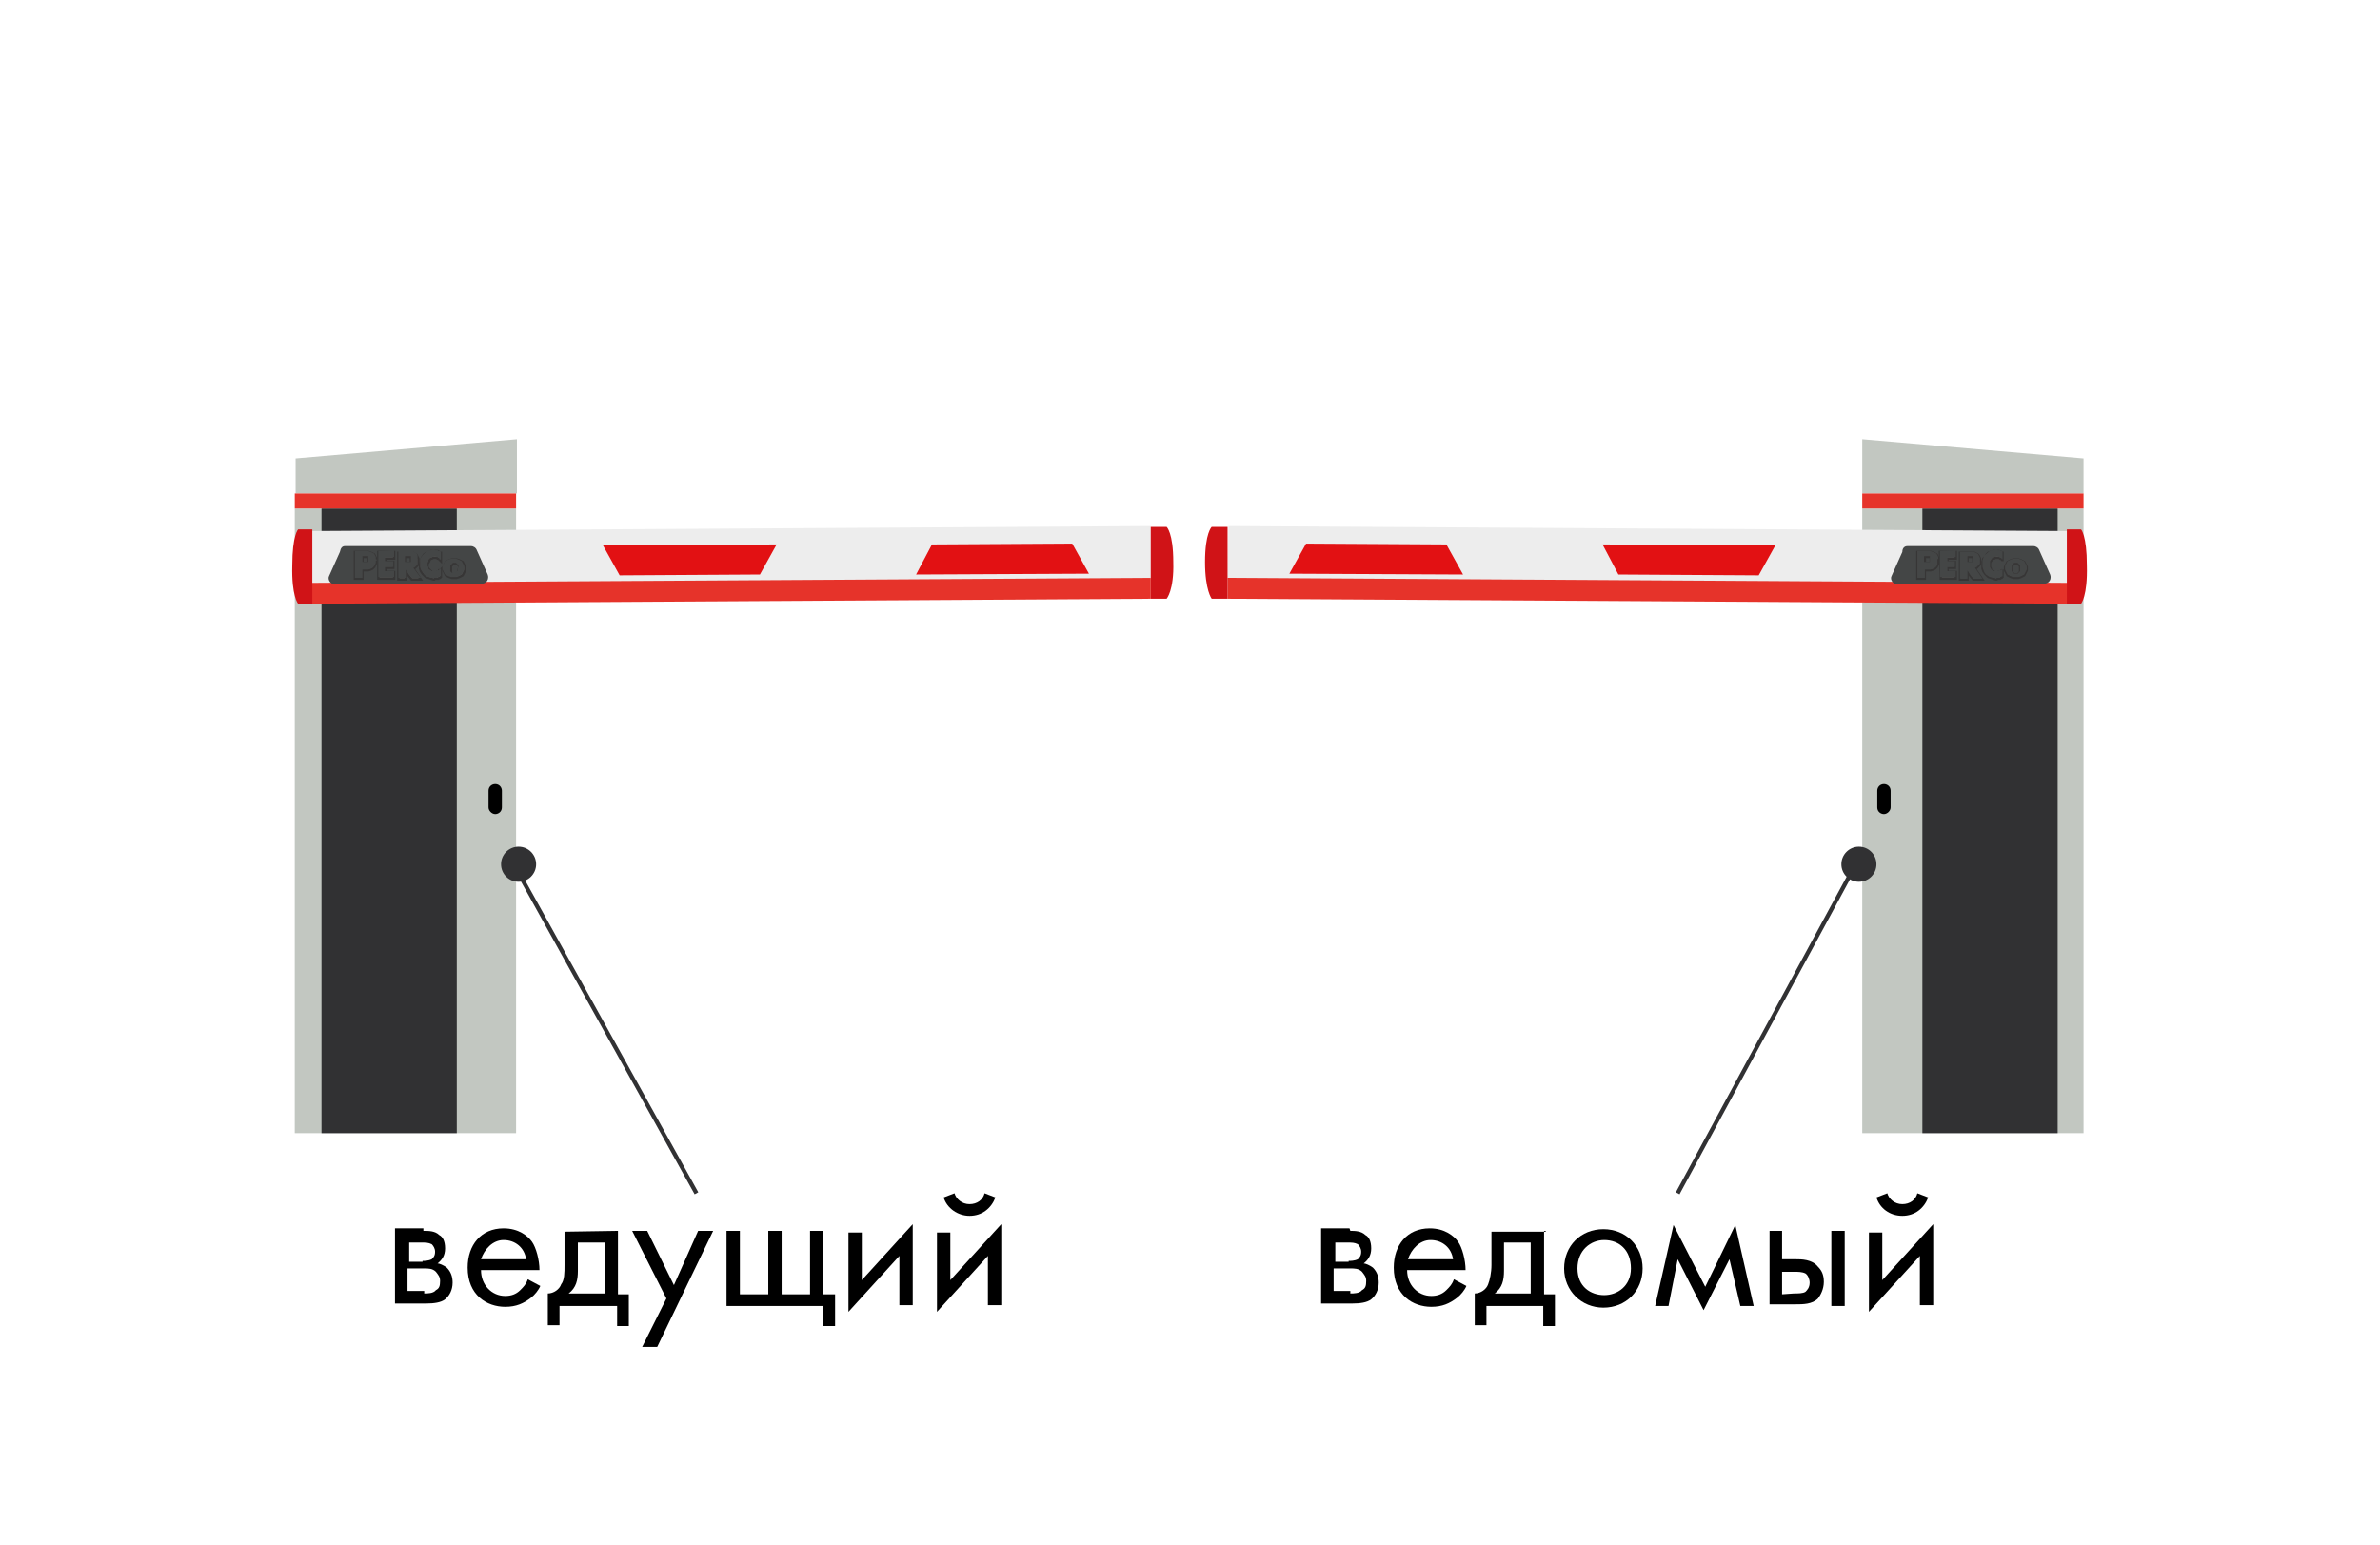 <?xml version="1.0" encoding="utf-8"?>
<!-- Generator: Adobe Illustrator 24.3.0, SVG Export Plug-In . SVG Version: 6.00 Build 0)  -->
<svg version="1.1" id="Слой_1" xmlns="http://www.w3.org/2000/svg" xmlns:xlink="http://www.w3.org/1999/xlink" x="0px" y="0px"
	 viewBox="0 0 285 185" style="enable-background:new 0 0 285 185;" xml:space="preserve">
<style type="text/css">
	.st0{fill:#C2C7C1;}
	.st1{fill:#313133;}
	.st2{fill:#E6332A;}
	.st3{fill:#EDEDED;}
	.st4{fill:#D01317;}
	.st5{fill:#E21113;}
	.st6{fill:#444646;}
	.st7{fill:#525251;stroke:#373636;stroke-width:0.28;stroke-miterlimit:10;}
	.st8{fill:none;stroke:#313133;stroke-width:0.5;stroke-miterlimit:10;}
</style>
<g>
	<g>
		<polygon class="st0" points="35.4,59.1 61.9,59.1 61.9,52.6 35.4,54.9 		"/>
		<rect x="35.3" y="60.9" class="st0" width="26.5" height="74.8"/>
		<rect x="38.5" y="60.9" class="st1" width="16.2" height="74.8"/>
		<rect x="35.3" y="59.1" class="st2" width="26.5" height="1.8"/>
		<path d="M59.3,97.5L59.3,97.5c0.4,0,0.8-0.3,0.8-0.8v-2c0-0.4-0.3-0.8-0.8-0.8l0,0c-0.4,0-0.8,0.3-0.8,0.8v2
			C58.5,97.1,58.9,97.5,59.3,97.5z"/>
		<g>
			<polygon class="st3" points="137.8,69.4 37.2,70 37.1,63.6 137.8,63 			"/>
			<polygon class="st2" points="137.8,71.7 37.2,72.3 37.2,69.8 137.8,69.2 			"/>
			<path class="st4" d="M35.7,72.3h1.7v-8.9h-1.7c0,0-0.7,0.7-0.7,4.3C34.9,71.4,35.7,72.3,35.7,72.3z"/>
			<g id="LWPOLYLINE_26_">
				<g>
					<polygon class="st5" points="91,68.8 74.2,68.9 72.2,65.3 93,65.2 					"/>
				</g>
			</g>
			<g>
				<g>
					<g id="LWPOLYLINE_33_">
						<polygon class="st5" points="128.4,65.1 111.6,65.2 109.7,68.8 130.4,68.7 						"/>
					</g>
				</g>
			</g>
			<g>
				<g id="LWPOLYLINE_23_">
					<g>
						<path class="st6" d="M41.3,65.4h15.1c0.3,0,0.6,0.2,0.7,0.5l1.3,2.9c0.2,0.5-0.1,1.1-0.7,1.1L40.1,70c-0.5,0-0.9-0.6-0.7-1
							l1.3-2.9C40.8,65.6,41,65.4,41.3,65.4z"/>
					</g>
				</g>
				<g>
					<g id="LWPOLYLINE_22_">
						<polygon class="st7" points="45.3,69.3 45.3,66.1 47.2,66.1 47.2,66.9 46.2,66.9 46.2,67.3 47.1,67.3 47.1,68 46.2,68 
							46.2,68.5 47.2,68.5 47.2,69.3 						"/>
					</g>
					<path class="st7" d="M45,67v-0.2l-0.1-0.2l-0.1-0.2l-0.2-0.1l-0.2-0.1l-0.3-0.1h-0.3h-0.1h-1.2v3.2h0.9v-1h0.3h0.1h0.3l0.3-0.1
						l0.2-0.1l0.2-0.2l0.1-0.2l0.1-0.2v-0.2v-0.2C45,67.1,45,67,45,67z M44.1,67.2L44.1,67.2L44.1,67.2L44.1,67.2v0.2l0,0H44h-0.1
						h-0.1h-0.1h-0.3v-0.7h0.3h0.1h0.1H44h0.1l0,0v0.1v0.1V67.2L44.1,67.2L44.1,67.2z"/>
					<g id="LWPOLYLINE_21_">
						<polygon class="st7" points="52.8,69.1 52.7,69.2 52.6,69.2 52.5,69.3 52.4,69.3 52.3,69.3 52.1,69.3 52,69.4 51.9,69.4 
							51.6,69.3 51.3,69.2 51,69.1 50.8,68.9 50.6,68.7 50.4,68.4 50.3,68.1 50.3,67.7 50.4,67.3 50.5,66.9 50.6,66.7 50.8,66.4 
							51.1,66.2 51.3,66.1 51.6,66 51.9,66 52,66 52.1,66 52.2,66 52.4,66 52.5,66.1 52.6,66.1 52.7,66.2 52.8,66.2 52.8,67.2 
							52.7,67.1 52.7,67 52.6,67 52.5,66.9 52.4,66.9 52.3,66.8 52.2,66.8 52,66.8 51.9,66.8 51.7,66.9 51.6,66.9 51.4,67.1 
							51.4,67.2 51.3,67.4 51.2,67.5 51.2,67.7 51.2,67.9 51.3,68.1 51.4,68.2 51.5,68.3 51.6,68.4 51.7,68.5 51.9,68.6 52,68.6 
							52.2,68.6 52.3,68.5 52.4,68.5 52.5,68.5 52.6,68.4 52.6,68.3 52.7,68.3 52.8,68.2 						"/>
					</g>
					<path class="st7" d="M55.7,67.9l-0.1-0.2l-0.1-0.2l-0.1-0.2l-0.2-0.1L55,67.1L54.7,67h-0.3h-0.3l-0.3,0.1l-0.2,0.1l-0.2,0.1
						l-0.1,0.2l-0.1,0.2l-0.1,0.2v0.2v0.2l0.1,0.2l0.1,0.2l0.1,0.2l0.2,0.1l0.2,0.1l0.3,0.1h0.3h0.3l0.3-0.1l0.2-0.1l0.2-0.1
						l0.1-0.2l0.1-0.2l0.1-0.2v-0.2L55.7,67.9z M54.9,68.2L54.9,68.2v0.2v0.1l-0.1,0.1l-0.1,0.1l-0.1,0.1h-0.2h-0.2l-0.1-0.1
						L54,68.6v-0.1v-0.1v-0.1v-0.1v-0.1V68v-0.1v-0.1l0.1-0.1l0.1-0.1l0.1-0.1h0.1h0.1h0.1h0.1l0.1,0.1l0.1,0.1l0.1,0.1v0.1V68
						L54.9,68.2L54.9,68.2z"/>
					<path class="st7" d="M49.5,68.1l0.2-0.1l0.1-0.1l0.1-0.1l0.1-0.1l0.1-0.1v-0.1v-0.1v-0.1v-0.2v-0.2L50,66.7l-0.1-0.2l-0.1-0.1
						l-0.2-0.1l-0.2-0.1h-0.3H49h-1.3v3.2h0.9v-1l0,0l0.3,0.5l0.4,0.5h1.1L49.5,68.1z M49.2,67.2L49.2,67.2L49.2,67.2L49.2,67.2v0.2
						l0,0h-0.1H49h-0.1h-0.1h-0.3v-0.7h0.3h0.1H49h0.1h0.1l0,0v0.1v0.1L49.2,67.2L49.2,67.2L49.2,67.2z"/>
				</g>
				<g>
					<g id="LWPOLYLINE_20_">
						<polygon class="st6" points="45.3,69.1 45.3,66 47.2,65.9 47.2,66.7 46.1,66.7 46.1,67.2 47.1,67.2 47.1,67.9 46.1,67.9 
							46.1,68.4 47.2,68.4 47.2,69.1 						"/>
					</g>
					<path class="st6" d="M45,66.9v-0.2l-0.1-0.2l-0.1-0.2l-0.2-0.1l-0.2-0.1L44.1,66h-0.3h-0.1h-1.2v3.2h0.9v-1h0.3h0.1h0.3
						l0.3-0.1l0.2-0.1l0.2-0.2l0.1-0.2l0.1-0.2v-0.2V67V66.9z M44.1,67.1L44.1,67.1L44.1,67.1L44.1,67.1v0.2l0,0H44h-0.1h-0.1h-0.1
						h-0.3v-0.7h0.3h0.1h0.1H44h0.1l0,0v0.1v0.1V67.1L44.1,67.1L44.1,67.1z"/>
					<g id="LWPOLYLINE_18_">
						<polygon class="st6" points="52.8,69 52.7,69 52.5,69.1 52.4,69.1 52.3,69.2 52.2,69.2 52.1,69.2 52,69.2 51.9,69.2 
							51.6,69.2 51.3,69.1 51,69 50.8,68.8 50.6,68.5 50.4,68.2 50.3,67.9 50.3,67.5 50.3,67.1 50.4,66.8 50.6,66.5 50.8,66.3 
							51,66.1 51.3,65.9 51.6,65.9 51.9,65.8 52,65.8 52.1,65.9 52.2,65.9 52.3,65.9 52.4,65.9 52.5,66 52.7,66 52.8,66.1 52.8,67 
							52.7,67 52.6,66.9 52.6,66.8 52.5,66.8 52.4,66.7 52.3,66.7 52.1,66.6 52,66.6 51.8,66.7 51.7,66.7 51.5,66.8 51.4,66.9 
							51.3,67 51.3,67.2 51.2,67.4 51.2,67.6 51.2,67.8 51.3,67.9 51.3,68.1 51.4,68.2 51.6,68.3 51.7,68.4 51.9,68.4 52,68.4 
							52.1,68.4 52.2,68.4 52.3,68.3 52.4,68.3 52.5,68.3 52.6,68.2 52.7,68.1 52.8,68.1 						"/>
					</g>
					<path class="st6" d="M55.6,67.8l-0.1-0.2l-0.1-0.2l-0.1-0.2l-0.2-0.1L54.9,67l-0.3-0.1h-0.3H54L53.7,67l-0.2,0.1l-0.2,0.1
						l-0.1,0.2l-0.1,0.2L53,67.8V68v0.2l0.1,0.2l0.1,0.2l0.1,0.2l0.2,0.1l0.2,0.1l0.3,0.1h0.3h0.3l0.3-0.1l0.2-0.1l0.2-0.1l0.1-0.2
						l0.1-0.2l0.1-0.2V68L55.6,67.8z M54.8,68.1L54.8,68.1v0.2v0.1h-0.1l-0.1,0.1l-0.1,0.1h-0.2h-0.2L54,68.5l0,0l-0.1-0.1v-0.1
						v-0.1v-0.1V68v-0.1v-0.1v-0.1l0.1-0.1l0.1-0.1l0.1-0.1h0.1h0.1h0.1h0.1l0.1,0.1l0.1,0.1l0.1,0.1v0.1v0.1L54.8,68.1L54.8,68.1z"
						/>
					<path class="st6" d="M49.5,68l0.2-0.1l0.1-0.1l0.1-0.1l0.1-0.1v-0.2v-0.1v-0.1v-0.1v-0.2v-0.2v-0.2l-0.1-0.2l-0.1-0.1l-0.2-0.1
						L49.4,66h-0.3H49h-1.3v3.2h0.9v-1l0,0l0.3,0.5l0.4,0.5h1.1L49.5,68z M49.2,67.1L49.2,67.1L49.2,67.1L49.2,67.1v0.2l0,0h-0.1H49
						h-0.1h-0.1h-0.3v-0.7h0.3h0.1H49h0.1h0.1l0,0v0.1v0.1L49.2,67.1L49.2,67.1L49.2,67.1z"/>
				</g>
			</g>
			<path class="st4" d="M139.7,71.7h-1.9v-8.6h1.9c0,0,0.8,0.7,0.8,4.2C140.6,70.7,139.7,71.7,139.7,71.7z"/>
		</g>
	</g>
	<g>
		<polygon class="st0" points="249.5,59.1 223,59.1 223,52.6 249.5,54.9 		"/>
		<rect x="223" y="60.9" class="st0" width="26.5" height="74.8"/>
		<rect x="230.2" y="60.9" class="st1" width="16.2" height="74.8"/>
		<rect x="223" y="59.1" class="st2" width="26.5" height="1.8"/>
		<path d="M225.6,97.5L225.6,97.5c-0.4,0-0.8-0.3-0.8-0.8v-2c0-0.4,0.3-0.8,0.8-0.8l0,0c0.4,0,0.8,0.3,0.8,0.8v2
			C226.4,97.1,226,97.5,225.6,97.5z"/>
		<g>
			<polygon class="st3" points="147,69.4 247.7,70 247.7,63.6 147.1,63 			"/>
			<polygon class="st2" points="147,71.7 247.7,72.3 247.7,69.8 147,69.2 			"/>
			<path class="st4" d="M249.2,72.3h-1.7v-8.9h1.7c0,0,0.7,0.7,0.7,4.3C250,71.4,249.2,72.3,249.2,72.3z"/>
			<g id="LWPOLYLINE_15_">
				<g>
					<polygon class="st5" points="193.8,68.8 210.6,68.9 212.6,65.3 191.9,65.2 					"/>
				</g>
			</g>
			<g>
				<g>
					<g id="LWPOLYLINE_34_">
						<polygon class="st5" points="156.4,65.1 173.2,65.2 175.2,68.8 154.4,68.7 						"/>
					</g>
				</g>
			</g>
			<g>
				<g id="LWPOLYLINE_10_">
					<g>
						<path class="st6" d="M228.4,65.4h15.1c0.3,0,0.6,0.2,0.7,0.5l1.3,2.9c0.2,0.5-0.1,1.1-0.7,1.1L227.2,70c-0.5,0-0.9-0.6-0.7-1
							l1.3-2.9C227.8,65.6,228.1,65.4,228.4,65.4z"/>
					</g>
				</g>
				<g>
					<g id="LWPOLYLINE_9_">
						<polygon class="st7" points="232.4,69.3 232.3,66.1 234.2,66.1 234.2,66.9 233.2,66.9 233.2,67.3 234.1,67.3 234.1,68 
							233.2,68 233.2,68.5 234.2,68.5 234.2,69.3 						"/>
					</g>
					<path class="st7" d="M232.1,67v-0.2l-0.1-0.2l-0.1-0.2l-0.2-0.1l-0.2-0.1l-0.3-0.1h-0.3h-0.1h-1.2v3.2h0.9v-1h0.3h0.1h0.3
						l0.3-0.1l0.2-0.1l0.2-0.2l0.1-0.2l0.1-0.2v-0.2v-0.2V67z M231.2,67.2L231.2,67.2L231.2,67.2L231.2,67.2v0.2l0,0h-0.1H231h-0.1
						h-0.1h-0.3v-0.7h0.3h0.1h0.1h0.1h0.1l0,0v0.1v0.1L231.2,67.2L231.2,67.2L231.2,67.2z"/>
					<g id="LWPOLYLINE_8_">
						<polygon class="st7" points="239.8,69.1 239.7,69.2 239.6,69.2 239.5,69.3 239.4,69.3 239.3,69.3 239.2,69.3 239.1,69.4 
							239,69.4 238.7,69.3 238.4,69.2 238.1,69.1 237.9,68.9 237.7,68.7 237.5,68.4 237.4,68.1 237.4,67.7 237.4,67.3 237.5,66.9 
							237.7,66.7 237.9,66.4 238.1,66.2 238.4,66.1 238.7,66 239,66 239.1,66 239.2,66 239.3,66 239.4,66 239.5,66.1 239.6,66.1 
							239.7,66.2 239.8,66.2 239.8,67.2 239.8,67.1 239.7,67 239.7,67 239.6,66.9 239.5,66.9 239.4,66.8 239.2,66.8 239.1,66.8 
							238.9,66.8 238.8,66.9 238.6,66.9 238.5,67.1 238.4,67.2 238.3,67.4 238.3,67.5 238.3,67.7 238.3,67.9 238.4,68.1 238.4,68.2 
							238.5,68.3 238.7,68.4 238.8,68.5 238.9,68.6 239.1,68.6 239.2,68.6 239.3,68.5 239.4,68.5 239.5,68.5 239.6,68.4 239.7,68.3 
							239.8,68.3 239.8,68.2 						"/>
					</g>
					<path class="st7" d="M242.7,67.9l-0.1-0.2l-0.1-0.2l-0.1-0.2l-0.2-0.1l-0.2-0.1l-0.3-0.1h-0.3h-0.3l-0.3,0.1l-0.2,0.1l-0.2,0.1
						l-0.1,0.2l-0.1,0.2l-0.1,0.2v0.2v0.2l0.1,0.2l0.1,0.2l0.1,0.2l0.2,0.1l0.2,0.1l0.3,0.1h0.3h0.3l0.3-0.1l0.2-0.1l0.2-0.1
						l0.1-0.2l0.1-0.2l0.1-0.2v-0.2V67.9z M241.9,68.2L241.9,68.2v0.2v0.1l-0.1,0.1l-0.1,0.1l-0.1,0.1h-0.2h-0.2l-0.1-0.1l-0.1-0.1
						l-0.1-0.1v-0.1v-0.1v-0.1v-0.1V68v-0.1v-0.1l0.1-0.1l0.1-0.1l0.1-0.1h0.1h0.1h0.1h0.1l0.1,0.1l0.1,0.1l0.1,0.1v0.1V68
						L241.9,68.2L241.9,68.2z"/>
					<path class="st7" d="M236.5,68.1l0.2-0.1l0.1-0.1l0.1-0.1l0.1-0.1l0.1-0.1v-0.1v-0.1v-0.1v-0.2v-0.2l-0.1-0.2l-0.1-0.2
						l-0.1-0.1l-0.2-0.1l-0.2-0.1h-0.3H236h-1.3v3.2h0.9v-1l0,0l0.3,0.5l0.4,0.5h1.1L236.5,68.1z M236.3,67.2L236.3,67.2L236.3,67.2
						L236.3,67.2v0.2l0,0h-0.1h-0.1H236h-0.1h-0.3v-0.7h0.3h0.1h0.1h0.1h0.1l0,0v0.1v0.1L236.3,67.2L236.3,67.2L236.3,67.2z"/>
				</g>
				<g>
					<g id="LWPOLYLINE_3_">
						<polygon class="st6" points="232.3,69.1 232.3,66 234.2,65.9 234.2,66.7 233.2,66.7 233.2,67.2 234.1,67.2 234.1,67.9 
							233.2,67.9 233.2,68.4 234.2,68.4 234.2,69.1 						"/>
					</g>
					<path class="st6" d="M232.1,66.9v-0.2l-0.1-0.2l-0.1-0.2l-0.2-0.1l-0.2-0.1l-0.3-0.1h-0.3h-0.1h-1.2v3.2h0.9v-1h0.3h0.1h0.3
						l0.3-0.1l0.2-0.1l0.2-0.2l0.1-0.2v-0.2v-0.2V67L232.1,66.9z M231.1,67.1L231.1,67.1L231.1,67.1L231.1,67.1v0.2l0,0H231h-0.1
						h-0.1h-0.1h-0.3v-0.7h0.3h0.1h0.1h0.1h0.1l0,0v0.1v0.1V67.1L231.1,67.1L231.1,67.1z"/>
					<g id="LWPOLYLINE_2_">
						<polygon class="st6" points="239.8,69 239.7,69 239.6,69.1 239.5,69.1 239.4,69.2 239.3,69.2 239.2,69.2 239.1,69.2 239,69.2 
							238.7,69.2 238.3,69.1 238.1,69 237.8,68.8 237.6,68.5 237.5,68.2 237.4,67.9 237.4,67.5 237.4,67.1 237.5,66.8 237.6,66.5 
							237.9,66.3 238.1,66.1 238.4,65.9 238.7,65.9 239,65.8 239.1,65.8 239.2,65.9 239.3,65.9 239.4,65.9 239.5,65.9 239.6,66 
							239.7,66 239.8,66.1 239.8,67 239.8,67 239.7,66.9 239.6,66.8 239.5,66.8 239.4,66.7 239.3,66.7 239.2,66.6 239.1,66.6 
							238.9,66.7 238.7,66.7 238.6,66.8 238.5,66.9 238.4,67 238.3,67.2 238.3,67.4 238.3,67.6 238.3,67.8 238.3,67.9 238.4,68.1 
							238.5,68.2 238.6,68.3 238.8,68.4 238.9,68.4 239.1,68.4 239.2,68.4 239.3,68.4 239.4,68.3 239.5,68.3 239.6,68.3 239.7,68.2 
							239.8,68.1 239.8,68.1 						"/>
					</g>
					<path class="st6" d="M242.7,67.8l-0.1-0.2l-0.1-0.2l-0.1-0.2l-0.2-0.1L242,67l-0.3-0.1h-0.3h-0.3l-0.3,0.1l-0.2,0.1l-0.2,0.1
						l-0.1,0.2l-0.1,0.2l-0.1,0.2V68v0.2l0.1,0.2l0.1,0.2l0.1,0.2l0.2,0.1l0.2,0.1l0.3,0.1h0.3h0.3L242,69l0.2-0.1l0.2-0.1l0.1-0.2
						l0.1-0.2l0.1-0.2V68V67.8z M241.9,68.1L241.9,68.1v0.2v0.1l-0.1,0.1l-0.1,0.1l-0.1,0.1h-0.2h-0.2l-0.1-0.1l-0.1-0.1l-0.1-0.1
						v-0.1v-0.1v-0.1V68v-0.1v-0.1v-0.1l0.1-0.1l0.1-0.1l0.1-0.1h0.1h0.1h0.1h0.1l0.1,0.1l0.1,0.1l0.1,0.1v0.1v0.1L241.9,68.1
						L241.9,68.1z"/>
					<path class="st6" d="M236.5,68l0.2-0.1l0.1-0.1l0.1-0.1l0.1-0.1l0.1-0.1v-0.1v-0.1v-0.1V67v-0.2l-0.1-0.2l-0.1-0.2l-0.1-0.1
						l-0.2-0.1l-0.2-0.1h-0.3H236h-1.3v3.2h0.9v-1l0,0l0.3,0.5l0.4,0.5h1.1L236.5,68z M236.3,67.1L236.3,67.1L236.3,67.1L236.3,67.1
						v0.2l0,0h-0.1h-0.1H236h-0.1h-0.3v-0.7h0.3h0.1h0.1h0.1h0.1l0,0v0.1v0.1L236.3,67.1L236.3,67.1L236.3,67.1z"/>
				</g>
			</g>
			<path class="st4" d="M145.1,71.7h1.9v-8.6h-1.9c0,0-0.8,0.7-0.8,4.2C144.3,70.7,145.1,71.7,145.1,71.7z"/>
		</g>
	</g>
	<circle class="st1" cx="62.1" cy="103.5" r="2.1"/>
	<circle class="st1" cx="222.6" cy="103.5" r="2.1"/>
	<g>
		<path d="M50.8,147.4c0.5,0,1.3,0,1.8,0.5c0.4,0.2,0.7,0.7,0.7,1.6s-0.4,1.4-0.9,1.8c0.2,0,0.7,0.2,1.1,0.5
			c0.5,0.5,0.7,1.1,0.7,1.8c0,0.9-0.4,1.6-0.9,2s-1.4,0.5-2.2,0.5h-3.8v-9h3.4v0.3L50.8,147.4L50.8,147.4z M50.6,151
			c0.2,0,0.7,0,1.1-0.2c0.2-0.2,0.4-0.4,0.4-0.9c0-0.4-0.2-0.7-0.4-0.9c-0.4-0.2-0.7-0.2-1.3-0.2H49v2.3h1.6V151z M50.8,154.9
			c0.4,0,1.1,0,1.4-0.4c0.4-0.2,0.5-0.5,0.5-1.1c0-0.5-0.2-0.7-0.5-1.1c-0.4-0.4-0.9-0.4-1.4-0.4h-2v2.7h2V154.9z"/>
		<path d="M64.7,154c-0.2,0.5-0.7,1.1-1.1,1.4c-0.9,0.7-1.8,1.1-3.1,1.1c-2.2,0-4.5-1.4-4.5-4.7c0-2.7,1.6-4.7,4.3-4.7
			c1.8,0,2.9,0.9,3.4,1.6c0.5,0.7,0.9,2.2,0.9,3.4h-7c0,1.8,1.3,3.1,2.9,3.1c0.7,0,1.3-0.2,1.8-0.7c0.4-0.4,0.7-0.7,0.9-1.3
			L64.7,154z M63,150.8c-0.2-1.4-1.3-2.3-2.7-2.3c-1.3,0-2.3,1.1-2.7,2.3H63z"/>
		<path d="M74,147.4v7.6h1.3v3.8h-1.4v-2.4H67v2.3h-1.4v-3.8c0.7,0,1.4-0.5,1.6-1.1c0.4-0.5,0.4-1.4,0.4-2.3v-4L74,147.4L74,147.4z
			 M72.4,148.8h-3.2v3.4c0,1.1-0.2,2-1.1,2.7h4.3C72.4,154.9,72.4,148.8,72.4,148.8z"/>
		<path d="M79.8,155.5l-4.1-8.1h1.8l3.2,6.5l2.9-6.5h1.8l-6.7,13.9h-1.8L79.8,155.5z"/>
		<path d="M87,147.4h1.6v7.6H92v-7.6h1.6v7.6H97v-7.6h1.6v7.6h1.4v3.8h-1.4v-2.4H87V147.4z"/>
		<path d="M103.2,147.4v5.9l6.1-6.7v9.7h-1.6v-5.9l-6.1,6.7v-9.5h1.6V147.4z"/>
		<path d="M113.8,147.4v5.9l6.1-6.7v9.7h-1.6v-5.9l-6.1,6.7v-9.5h1.6V147.4z M114.3,142.9c0.2,0.7,0.9,1.3,1.8,1.3s1.6-0.5,1.8-1.3
			l1.3,0.5c-0.5,1.3-1.6,2.2-3.1,2.2c-1.4,0-2.7-0.9-3.1-2.2L114.3,142.9z"/>
	</g>
	<g>
		<path d="M161.7,147.4c0.5,0,1.3,0,1.8,0.5c0.4,0.2,0.7,0.7,0.7,1.6s-0.4,1.4-0.9,1.8c0.2,0,0.7,0.2,1.1,0.5
			c0.5,0.5,0.7,1.1,0.7,1.8c0,0.9-0.4,1.6-0.9,2s-1.4,0.5-2.2,0.5h-3.8v-9h3.4L161.7,147.4L161.7,147.4z M161.5,151
			c0.2,0,0.7,0,1.1-0.2c0.2-0.2,0.4-0.4,0.4-0.9c0-0.4-0.2-0.7-0.4-0.9c-0.4-0.2-0.7-0.2-1.3-0.2h-1.4v2.3h1.6L161.5,151L161.5,151z
			 M161.7,154.9c0.4,0,1.1,0,1.4-0.4c0.4-0.2,0.5-0.5,0.5-1.1c0-0.5-0.2-0.7-0.5-1.1c-0.4-0.4-0.9-0.4-1.4-0.4h-2v2.7h2V154.9z"/>
		<path d="M175.6,154c-0.2,0.5-0.7,1.1-1.1,1.4c-0.9,0.7-1.8,1.1-3.1,1.1c-2.2,0-4.5-1.4-4.5-4.7c0-2.7,1.6-4.7,4.3-4.7
			c1.8,0,2.9,0.9,3.4,1.6c0.5,0.7,0.9,2.2,0.9,3.4h-7c0,1.8,1.3,3.1,2.9,3.1c0.7,0,1.3-0.2,1.8-0.7c0.4-0.4,0.7-0.7,0.9-1.3
			L175.6,154z M174,150.8c-0.2-1.4-1.3-2.3-2.7-2.3c-1.3,0-2.3,1.1-2.7,2.3H174z"/>
		<path d="M184.9,147.4v7.6h1.3v3.8h-1.4v-2.4H178v2.3h-1.4v-3.8c0.7,0,1.4-0.5,1.6-1.1c0.2-0.5,0.4-1.4,0.4-2.3v-4h6.5v-0.1
			L184.9,147.4L184.9,147.4z M183.3,148.8h-3.2v3.4c0,1.1-0.2,2-1.1,2.7h4.3V148.8L183.3,148.8z"/>
		<path d="M187.3,151.9c0-2.7,2-4.7,4.7-4.7s4.7,2,4.7,4.7s-2,4.7-4.7,4.7C189.4,156.6,187.3,154.6,187.3,151.9z M188.9,151.9
			c0,2.2,1.6,3.2,3.2,3.2c1.6,0,3.2-1.1,3.2-3.2c0-2.2-1.4-3.4-3.2-3.4C190.5,148.5,188.9,149.7,188.9,151.9z"/>
		<path d="M200.4,146.7l3.8,7.4l3.6-7.4l2.2,9.7h-1.6l-1.3-5.6l-3.1,6.1l-3.1-6.1l-1.1,5.6h-1.6L200.4,146.7z"/>
		<path d="M211.8,147.4h1.6v3.4h1.6c0.7,0,2,0,2.7,0.9c0.4,0.4,0.7,0.9,0.7,1.8c0,0.9-0.4,1.6-0.7,2c-0.7,0.7-1.8,0.7-2.7,0.7h-3.1
			v-8.8L211.8,147.4L211.8,147.4z M214.8,154.9c0.5,0,1.1,0,1.4-0.2c0.2-0.2,0.5-0.5,0.5-1.1c0-0.4-0.2-0.9-0.5-1.1
			c-0.4-0.2-0.9-0.2-1.4-0.2h-1.4v2.7L214.8,154.9L214.8,154.9z M219.3,147.4h1.6v9h-1.6V147.4z"/>
		<path d="M225.4,147.4v5.9l6.1-6.7v9.7h-1.6v-5.9l-6.1,6.7v-9.5h1.6V147.4z M226,142.9c0.2,0.7,0.9,1.3,1.8,1.3
			c0.9,0,1.6-0.5,1.8-1.3l1.3,0.5c-0.5,1.3-1.6,2.2-3.1,2.2s-2.7-0.9-3.1-2.2L226,142.9z"/>
	</g>
	<line class="st8" x1="200.9" y1="142.9" x2="221.9" y2="104.1"/>
	<line class="st8" x1="83.4" y1="142.9" x2="62.3" y2="104.9"/>
</g>
</svg>
